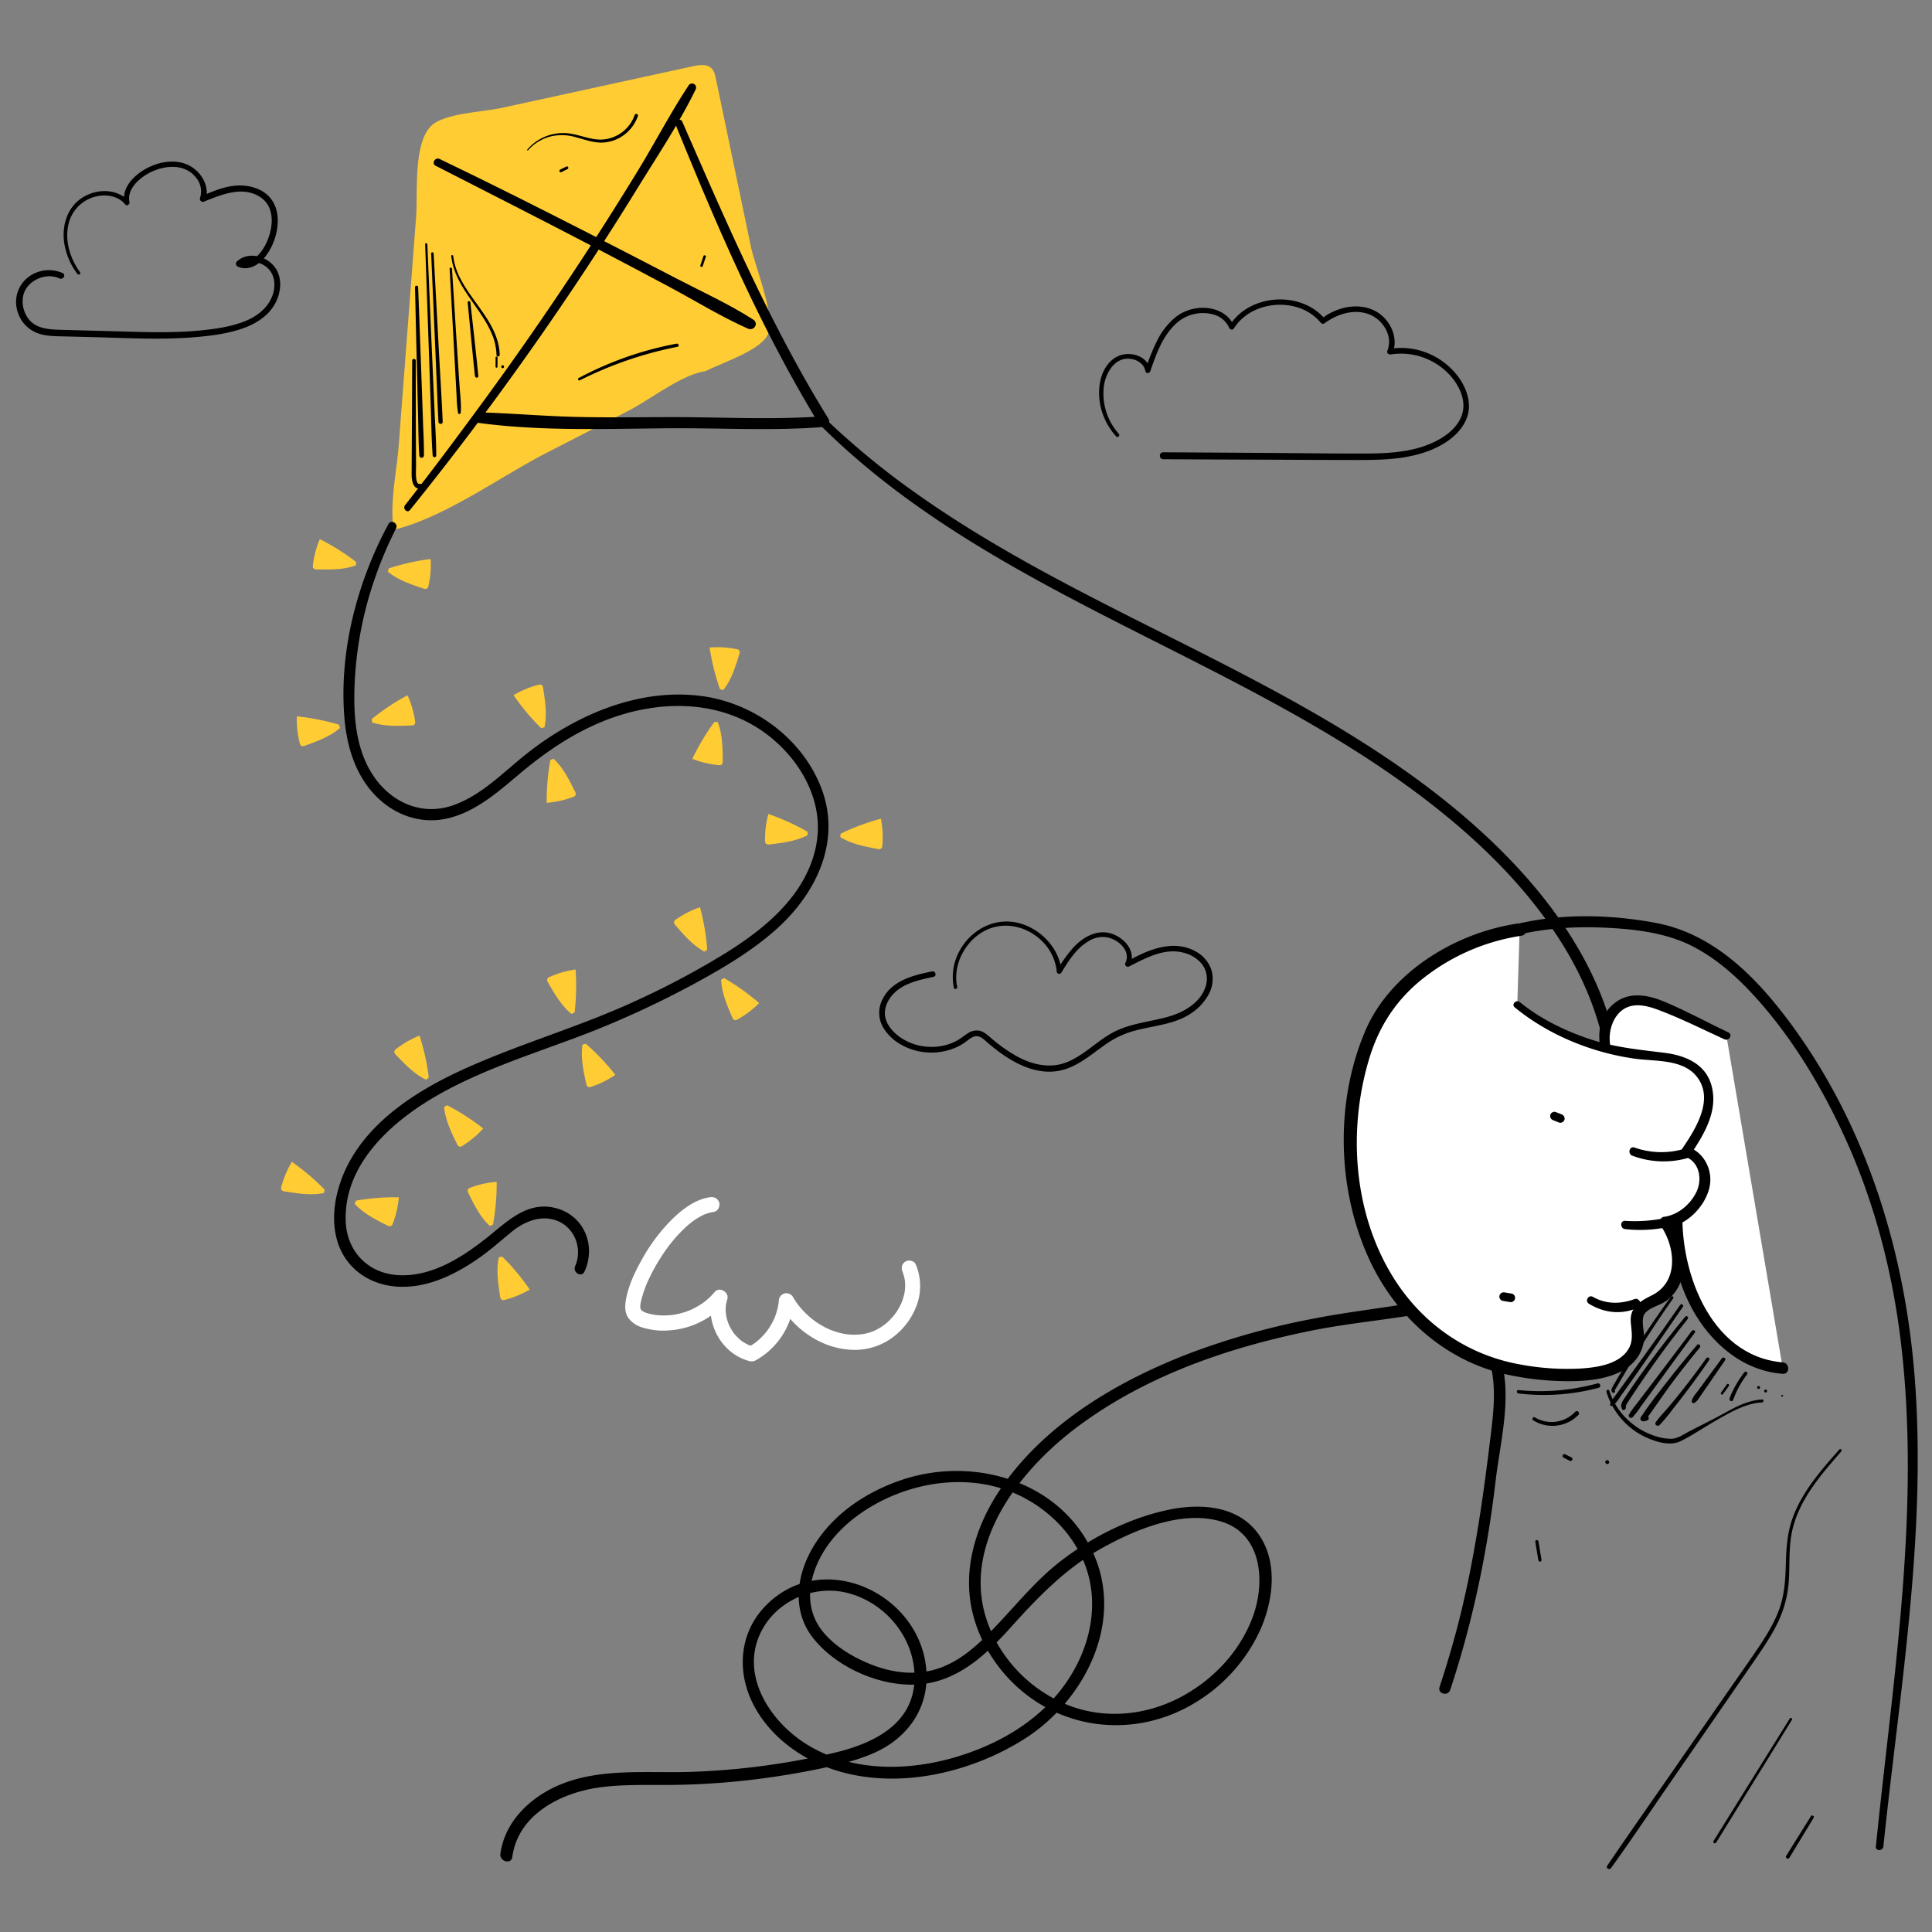 <svg id="Layer_2" data-name="Layer 2" xmlns="http://www.w3.org/2000/svg" width="1000" height="1000" viewBox="0 0 1000 1000"><rect x="0" y="0" width="1000" height="1000" fill="#808080" stroke="none"/><defs><style>.cls-1{fill:#fc3;}.cls-2{fill:#fff;}</style></defs><path class="cls-1" d="M221.84,66.722a12.641,12.641,0,0,1,3.843-3.431c8.76-4.949,24.385-5.346,34.287-7.504q49.35-10.756,98.706-21.491c3.336-.73,7.339-1.276,9.709,1.183,1.305,1.354,1.742,3.3,2.126,5.141l18.103,86.832c2.189,10.501,12.173,34.447,9.291,44.498-2.569,8.96-23.722,15.548-32.669,20.143-12.266,1.68-28.876,14.832-40.002,20.547l-42.122,21.636c-24.426,12.546-52.871,33.533-79.347,39.959-2.177-13.555,1.587-30.226,2.64-44.07l3.635-47.776,5.316-69.88C216.267,100.555,214.048,76.989,221.84,66.722Z"/><path d="M212.178,264.015A1612.733,1612.733,0,0,0,330.259,96.941c10.194-16.539,21.29-33.142,29.793-50.627a2.093,2.093,0,0,0-3.612-2.111c-9.402,14.214-17.341,29.519-26.23,44.071q-13.125,21.486-26.883,42.576-27.765,42.562-57.979,83.458c-11.708,15.871-23.519,31.666-35.696,47.182-1.397,1.78,1.073,4.324,2.525,2.525Z"/><path d="M225.502,85.816c27.052,13.829,54.154,27.557,81.086,41.622q19.983,10.436,39.867,21.06c13.45,7.184,26.756,15.446,40.7,21.61,3.127,1.383,5.721-2.743,2.729-4.669-12.533-8.068-26.54-14.4-39.753-21.288q-20.434-10.652-40.954-21.142c-27.067-13.843-54.209-27.555-81.615-40.718-2.345-1.126-4.415,2.32-2.06,3.524Z"/><path d="M349.626,64.365c21.614,53.172,44.382,106.171,74.407,155.241l2.4-4.182c-26.476,1.997-53.149.418-79.667.472-15.868.032-31.719.264-47.587-.077-17.064-.367-34.063-1.904-51.109-2.388-3.651-.104-3.395,5.056,0,5.51,32.544,4.35,65.963,2.968,98.697,2.725,26.526-.197,53.189,1.457,79.667-.683a2.811,2.811,0,0,0,2.4-4.182C398.738,168.21,375.991,115.143,353.113,62.895c-.857-1.957-4.303-.537-3.487,1.47Z"/><path d="M425.254,220.725c55.88,55.383,128.153,88.483,197.295,123.838,34.834,17.812,69.434,36.422,101.41,59.071,32.904,23.307,63.997,51.29,85.27,85.89,20.821,33.865,30.681,74.36,18.689,113.143-5.446,17.611-15.257,33.948-29.34,45.985-16.099,13.761-36.809,20.072-57.259,23.95-21.01,3.985-42.317,6.074-63.299,10.271a384.63,384.63,0,0,0-61.336,17.242c-37.202,14.146-74.766,36.032-97.944,69.279-10.701,15.349-17.924,33.772-17.115,52.718.732,17.141,8.278,33.388,19.784,45.962,24.681,26.971,63.743,32.397,95.304,14.359A85.408,85.408,0,0,0,652.27,843.723c6.698-15.015,9.309-34.742-.483-49.095-10.561-15.481-30.504-16.692-47.295-13.099-19.86,4.25-38.961,13.872-55.032,26.152-15.51,11.851-26.78,27.485-40.781,40.863-6.841,6.537-14.624,12.445-23.763,15.303-10.819,3.384-22.276,2.093-32.765-1.844-10.046-3.77-20.923-10.081-27.346-18.904-5.622-7.723-6.717-17.312-4.328-26.412,5.074-19.325,21.567-33.402,39.113-41.409,19.278-8.798,42.004-11.119,62.113-3.733,17.672,6.491,33.089,20.545,39.862,38.266,7.043,18.427,3.547,38.754-6.169,55.52-9.61,16.583-24.357,28.659-41.524,36.809-30.291,14.38-70.35,18.888-99.228-1.19-15.942-11.084-29.292-31.535-22.714-51.499,6.278-19.053,27.523-29.793,46.645-24.964,19.986,5.047,35.231,23.662,34.792,44.493-.493,23.382-21.094,33.315-41.018,38.132a377.304,377.304,0,0,1-73.61,9.96c-22.415.888-46.538-2.177-67.889,6.28-15.554,6.161-29.502,18.9-31.846,36.138-.547,4.019,5.607,5.758,6.159,1.698,3.019-22.196,25.313-33.352,45.389-36.058,12.081-1.628,24.326-1.135,36.48-1.25a388.702,388.702,0,0,0,38.95-2.317q18.375-2.028,36.517-5.713c10.149-2.076,20.38-4.331,29.894-8.536,18.254-8.068,29.32-24.61,26.881-44.868-4.658-38.699-54.231-60.759-82.926-31.367-13.796,14.131-15.202,34.369-6.228,51.518,8.264,15.793,23.591,27.24,40.234,32.974,32.452,11.181,70.742,2.668,99.242-15.09,31.439-19.591,52.523-60.461,36.339-96.416-16.973-37.707-62.237-50.672-99.498-37.96-18.191,6.206-35.086,17.43-45.222,34.065-9.005,14.778-11.628,33.555-.223,47.842,12.51,15.67,36.209,25.786,56.119,23.69,19.428-2.045,33.725-15.673,46.196-29.531,14.248-15.835,28.383-30.493,47.23-40.953,17.311-9.608,41.25-19.67,61.311-13.741,21.719,6.419,23.227,31.831,16.418,49.869-6.863,18.183-21.268,33.049-38.493,41.759-17.41,8.804-37.792,10.686-56.162,3.771a73.588,73.588,0,0,1-40.466-38.156c-18.576-41.344,12.746-82.451,44.59-106.229,35.429-26.456,78.065-41.069,121.033-49.75,40.994-8.282,89.025-6.997,122.886-35.011,28.402-23.498,40.395-62.979,36.893-98.871-4.064-41.651-27.435-78.927-55.734-108.655-27.702-29.101-60.89-52.559-95.369-72.919-70.007-41.341-146.879-70.772-213.403-118.04a404.696,404.696,0,0,1-45.785-37.519c-1.972-1.89-4.947,1.073-3.001,3.001Z"/><path d="M201.051,271.254c-16.215,30.116-25.589,65.787-22.797,100.153,1.219,15.003,5.768,30.147,16.692,40.991,9.755,9.685,23.113,14.312,36.671,11.21,14.537-3.326,26.318-13.826,37.424-23.162,13.262-11.148,27.545-20.925,43.721-27.363,29.807-11.864,64.481-11.28,89.185,11.159,10.643,9.667,18.746,22.564,20.878,36.943,2.21,14.905-2.891,29.544-11.694,41.479-9.313,12.627-22.255,22.339-35.448,30.579a424.371,424.371,0,0,1-46.751,24.861c-29.289,13.544-60.472,22.262-89.778,35.701-24.941,11.437-51.311,28.531-61.847,55.101-4.47,11.273-6.264,24.601-1.783,36.158,4.643,11.973,15.666,19.381,28.259,20.73,15.605,1.672,30.429-5.28,43.009-13.86,6.402-4.366,12.069-9.44,18.034-14.343,6.219-5.112,14.607-8.732,22.68-6.036,9.818,3.28,14.218,14.503,10.185,23.801-1.406,3.242,3.302,6.116,4.828,2.822,6.045-13.049.117-28.54-14.126-32.666-15.342-4.445-25.968,6.934-36.801,15.469-13.002,10.245-29.057,20.379-46.324,18.965-15.247-1.248-25.727-12.591-26.321-27.709-1.19-30.274,24.865-52.706,48.956-66.165,27.431-15.325,58.12-23.532,86.975-35.628A494.519,494.519,0,0,0,363.435,506.94c13.34-7.393,26.441-15.409,37.905-25.541,21.136-18.68,34.539-46.169,23.565-74.039-10.05-25.523-35.077-43.675-62.021-47.123-32.192-4.121-64.141,9.588-89.156,29-12.484,9.688-24.074,22.335-39.341,27.628-15.755,5.461-31.312-1.241-40.626-14.587-10.102-14.473-11.008-33.215-10.102-50.25a191.38,191.38,0,0,1,10.38-52.706A204.295,204.295,0,0,1,204.98,273.551c1.326-2.596-2.534-4.888-3.929-2.297Z"/><path class="cls-1" d="M201.227,294.193a118.169,118.169,0,0,1,21.69-4.863,50.178,50.178,0,0,1-1.131,13.852,2.25,2.25,0,0,1-.74,1.44,2.317,2.317,0,0,1-2.016-.033c-6.431-2.146-13.02-4.377-18.262-8.676"/><path class="cls-1" d="M184.346,290.877a118.176,118.176,0,0,0-18.822-11.826,50.174,50.174,0,0,0-3.559,13.434,2.25,2.25,0,0,0,.216,1.604,2.317,2.317,0,0,0,1.911.642c6.778.125,13.734.221,20.111-2.081"/><path class="cls-1" d="M192.423,372.158A118.174,118.174,0,0,1,210.94,359.862a50.177,50.177,0,0,1,3.896,13.34,2.249,2.249,0,0,1-.176,1.609,2.317,2.317,0,0,1-1.895.69c-6.773.295-13.724.567-20.157-1.574"/><path class="cls-1" d="M175.472,375.098a118.17,118.17,0,0,0-21.806-4.315,50.177,50.177,0,0,0,1.48,13.819,2.25,2.25,0,0,0,.775,1.421,2.317,2.317,0,0,0,2.015-.084c6.375-2.307,12.906-4.704,18.037-9.134"/><path class="cls-1" d="M280.069,376.858a118.173,118.173,0,0,1-14.261-17.05,50.175,50.175,0,0,1,12.83-5.342,2.25,2.25,0,0,1,1.619-.003,2.317,2.317,0,0,1,.894,1.807c1.04,6.699,2.076,13.578.656,20.207"/><path class="cls-1" d="M284.857,393.381A118.171,118.171,0,0,0,282.97,415.53a50.175,50.175,0,0,0,13.572-2.993,2.25,2.25,0,0,0,1.327-.927,2.317,2.317,0,0,0-.305-1.993c-2.995-6.082-6.097-12.309-11.065-16.921"/><path class="cls-1" d="M372.666,356.729a118.168,118.168,0,0,1-5.369-21.57,50.178,50.178,0,0,1,13.874.806,2.25,2.25,0,0,1,1.457.706,2.317,2.317,0,0,1,.014,2.016c-1.995,6.479-4.071,13.119-8.247,18.46"/><path class="cls-1" d="M369.747,373.683a118.163,118.163,0,0,0-11.382,19.093,50.177,50.177,0,0,0,13.514,3.243,2.25,2.25,0,0,0,1.599-.254,2.317,2.317,0,0,0,.597-1.926c-.034-6.779-.1-13.736-2.551-20.056"/><path class="cls-1" d="M435.121,431.511a118.169,118.169,0,0,1,20.835-7.747,50.174,50.174,0,0,1,.749,13.877,2.249,2.249,0,0,1-.538,1.526,2.317,2.317,0,0,1-2.002.24c-6.662-1.258-13.492-2.579-19.266-6.132"/><path class="cls-1" d="M417.947,430.505a118.162,118.162,0,0,0-20.246-9.177,50.176,50.176,0,0,0-1.712,13.792,2.249,2.249,0,0,0,.431,1.56,2.317,2.317,0,0,0,1.981.378c6.733-.791,13.638-1.635,19.645-4.777"/><path class="cls-1" d="M374.844,506.282a118.172,118.172,0,0,1,18.088,12.919,50.178,50.178,0,0,1-11.076,8.395,2.249,2.249,0,0,1-1.566.409c-.678-.165-1.043-.883-1.32-1.524-2.69-6.223-5.422-12.621-5.713-19.394"/><path class="cls-1" d="M366.057,491.492a118.182,118.182,0,0,0-3.74-21.912,50.178,50.178,0,0,0-12.384,6.308,2.25,2.25,0,0,0-1.051,1.231,2.317,2.317,0,0,0,.796,1.852c4.428,5.134,8.994,10.382,14.963,13.598"/><path class="cls-1" d="M303.208,540.231A118.172,118.172,0,0,1,318.5,556.364a50.179,50.179,0,0,1-12.474,6.128,2.25,2.25,0,0,1-1.615.103,2.317,2.317,0,0,1-1.005-1.748c-1.453-6.622-2.914-13.423-1.909-20.128"/><path class="cls-1" d="M297.404,524.036a118.169,118.169,0,0,0,.509-22.223,50.174,50.174,0,0,0-13.36,3.829,2.249,2.249,0,0,0-1.267,1.008,2.317,2.317,0,0,0,.428,1.97c3.367,5.884,6.848,11.907,12.094,16.202"/><path class="cls-1" d="M231.426,572.078a118.167,118.167,0,0,1,18.689,12.034,50.174,50.174,0,0,1-10.659,8.918,2.25,2.25,0,0,1-1.545.484c-.685-.133-1.084-.832-1.392-1.459-2.986-6.086-6.022-12.345-6.64-19.097"/><path class="cls-1" d="M221.937,557.729a118.175,118.175,0,0,0-4.79-21.706,50.178,50.178,0,0,0-12.066,6.896,2.25,2.25,0,0,0-.991,1.28,2.317,2.317,0,0,0,.884,1.812c4.669,4.915,9.483,9.937,15.599,12.862"/><path class="cls-1" d="M184.266,621.442a118.183,118.183,0,0,1,22.162-1.723,50.181,50.181,0,0,1-3.093,13.549,2.25,2.25,0,0,1-.937,1.32,2.317,2.317,0,0,1-1.991-.32c-6.06-3.04-12.264-6.187-16.839-11.189"/><path class="cls-1" d="M168.029,615.756a118.182,118.182,0,0,0-16.945-14.386,50.176,50.176,0,0,0-5.436,12.79,2.25,2.25,0,0,0-.014,1.619,2.317,2.317,0,0,0,1.8.908c6.691,1.089,13.563,2.176,20.202.805"/><path class="cls-1" d="M259.943,650.395A118.164,118.164,0,0,1,274.19,667.457a50.176,50.176,0,0,1-12.834,5.331,2.25,2.25,0,0,1-1.619.001,2.317,2.317,0,0,1-.893-1.808c-1.034-6.7-2.065-13.58-.639-20.208"/><path class="cls-1" d="M255.169,633.868a118.181,118.181,0,0,0,1.905-22.147,50.178,50.178,0,0,0-13.574,2.982,2.249,2.249,0,0,0-1.327.926,2.317,2.317,0,0,0,.303,1.993c2.99,6.084,6.087,12.314,11.051,16.93"/><path class="cls-2" d="M367.442,619.685c-7.432,1.065-14.043,6.056-19.289,11.135a91.941,91.941,0,0,0-15.764,20.852c-3.752,6.64-7.306,14.055-8.504,21.657-.491,3.114-.436,6.37,1.5,9.024a13.596,13.596,0,0,0,6.943,4.696,36.534,36.534,0,0,0,14.245,1.537,42.33,42.33,0,0,0,28.875-14.312L368.9,670.463c-3.112,9.868.575,21.237,8.162,28.088A25.467,25.467,0,0,0,383.4,702.845a27.127,27.127,0,0,0,3.69,1.426,5.53,5.53,0,0,0,3.038.254,10.698,10.698,0,0,0,2.55-1.318,38.716,38.716,0,0,0,18.27-29.942l-7.301,1.978c7.698,13.029,21.761,22.727,37.101,23.4a33.023,33.023,0,0,0,20.202-5.632,36.422,36.422,0,0,0,12.878-15.76,28.915,28.915,0,0,0,.143-22.846c-.803-1.895-3.739-2.451-5.36-1.405-1.97,1.27-2.265,3.333-1.406,5.36-.267-.631-.008.014.09.283q.194.534.36,1.078a22.106,22.106,0,0,1,.549,2.183c.062.313.101.632.166.944.094.449-.028-.211-.032-.252.014.159.037.316.051.475.062.74.108,1.478.111,2.221q.003,1.033-.082,2.064c-.026.318-.067.633-.096.951.086-.957-.053.287-.099.537a27.786,27.786,0,0,1-1.061,4.039c-.123.358-.257.711-.39,1.065-.057.152-.121.301-.179.453.018-.048.275-.589.078-.187-.336.684-.637,1.382-.995,2.057a32.036,32.036,0,0,1-2.344,3.765c-.157.217-.601.789-.182.262-.206.259-.412.517-.625.77q-.743.888-1.548,1.723-.747.774-1.544,1.498-.429.389-.871.763c-.149.126-.917.746-.633.524.316-.246-.408.298-.53.386q-.47.337-.952.656-.963.636-1.972,1.198-.863.479-1.758.9c-.199.093-.401.179-.599.273.047-.022.599-.231.179-.075-.359.134-.713.282-1.075.411a27.226,27.226,0,0,1-4.393,1.161c-.168.03-1.098.178-.757.13.435-.062-.167.019-.21.024-.244.025-.487.052-.731.074q-1.185.107-2.377.125-1.186.019-2.372-.046-.546-.03-1.091-.078c-.189-.017-1.544-.172-.77-.067a35.275,35.275,0,0,1-4.827-1.02q-1.061-.299-2.103-.659-.609-.21-1.212-.44-.259-.099-.515-.201c-.063-.025-.738-.305-.386-.154.374.16-.185-.084-.211-.096-.225-.102-.45-.203-.674-.307q-.504-.235-1.002-.484-1.164-.582-2.292-1.234a43.675,43.675,0,0,1-4.664-3.104c.48.366-.387-.315-.531-.433q-.508-.416-1.004-.847-1.062-.923-2.067-1.911a46.646,46.646,0,0,1-3.759-4.181c-.279-.349-.009-.009.039.054-.189-.248-.374-.499-.557-.751q-.384-.529-.753-1.069c-.56-.821-1.088-1.663-1.593-2.519a3.98,3.98,0,0,0-4.425-1.8,4.108,4.108,0,0,0-2.876,3.778c-.031.371-.068.741-.105,1.111-.075.746.041-.202-.031.248-.108.673-.226,1.343-.371,2.009a33.901,33.901,0,0,1-1.109,3.93q-.183.526-.383,1.047c-.031.08-.395.975-.222.565s-.215.475-.251.553q-.233.506-.482,1.006a35.44,35.44,0,0,1-2.035,3.547,22.869,22.869,0,0,1-2.056,2.781,34.709,34.709,0,0,1-2.823,2.954q-.68.632-1.394,1.227c-.022.019-.948.76-.369.313-.245.189-.496.371-.747.551a33.88,33.88,0,0,1-3.625,2.258l3.019-.395a21.275,21.275,0,0,1-2.201-.663c-.291-.106-.903-.374-.276-.093-.397-.178-.789-.363-1.175-.563q-.94-.487-1.827-1.065c-.319-.207-.628-.427-.94-.645-.876-.613.578.506-.24-.184a25.936,25.936,0,0,1-3.14-3.1c-.115-.137-.828-1.077-.307-.364-.194-.266-.388-.531-.575-.802q-.652-.949-1.217-1.955c-.377-.671-.709-1.36-1.035-2.057-.355-.759.193.585-.11-.278-.109-.31-.23-.615-.337-.926q-.37-1.086-.638-2.204-.114-.477-.208-.959c-.036-.184-.241-1.589-.118-.571a22.218,22.218,0,0,1-.118-4.226c.008-.112.137-1.324.065-.775s.12-.657.142-.768a21.251,21.251,0,0,1,.581-2.224c1.138-3.61-3.991-6.823-6.548-3.812a36.379,36.379,0,0,1-4.49,4.455c.06-.049-.887.72-.475.392.339-.269-.27.203-.344.258q-.599.443-1.214.862-1.386.943-2.852,1.76-1.384.772-2.827,1.429-.339.155-.682.303c.154-.067.625-.247-.097.034-.522.203-1.044.403-1.572.588a39.343,39.343,0,0,1-6.311,1.637c-.247.043-1.517.218-.802.132-.493.06-.987.112-1.482.153q-1.67.139-3.348.131-1.488-.008-2.974-.138c-.161-.014-1.597-.174-.808-.07-.615-.081-1.228-.188-1.837-.307a27.789,27.789,0,0,1-3.035-.747q-.348-.11-.691-.233c-.096-.035-.792-.33-.378-.14s-.262-.141-.351-.187c-.265-.138-.517-.294-.774-.445-.618-.362-.203-.128-.058-.008-.224-.186-.421-.393-.628-.596-.416-.409.278.478-.028-.021-.045-.073-.4-.698-.228-.337.185.388-.114-.402-.14-.493-.182-.645.007.464-.049-.207a8.429,8.429,0,0,1-.01-1.066c.004-.105.103-1.064.06-.766a37.825,37.825,0,0,1,1.055-4.408c.473-1.612,1.026-3.2,1.633-4.766q.22-.568.45-1.131c.078-.19.157-.38.235-.57-.051.124-.323.747-.03.075.383-.877.774-1.75,1.183-2.616q1.205-2.55,2.567-5.023a99.772,99.772,0,0,1,6.252-9.949q.86-1.204,1.757-2.381c.367-.484-.351.446.023-.031q.267-.34.536-.679.483-.606.977-1.204,1.835-2.22,3.826-4.305a61.595,61.595,0,0,1,4.598-4.345c.397-.337.803-.661,1.206-.991.135-.111.589-.453-.066.044.202-.153.404-.306.608-.457.757-.559,1.531-1.095,2.325-1.601.801-.51,1.622-.99,2.463-1.431q.55-.288,1.111-.552c.328-.154,1.316-.531.422-.199a23.757,23.757,0,0,1,4.911-1.344c2.036-.292,3.331-2.983,2.736-4.82-.722-2.229-2.638-3.049-4.82-2.736Z"/><path d="M974.832,955.744c8.313-79.854,22.211-159.782,16.399-240.34-4.901-67.935-25.743-135.228-67.514-189.751-17.056-22.263-38.362-42.7-66.82-47.985-33.835-6.283-72.683-4.963-103.012,13.05-14.491,8.607-22.6,21.498-28.78,36.819a175.876,175.876,0,0,0-12.604,52.858c-2.328,32.008,6.336,64.854,27.401,89.51a98.536,98.536,0,0,0,16.739,15.495c5.805,4.249,10.396,8.925,13.1,15.717,4.941,12.412,3.668,26.72,2.11,39.672-4.245,35.292-9.171,70.503-18.465,104.873q-3.752,13.877-8.274,27.526c-1.153,3.502,4.356,4.997,5.51,1.519,11.712-35.328,19.222-71.555,23.541-108.492,2.727-23.322,11.355-52.839-2.695-74.187-3.337-5.07-7.753-8.458-12.548-12.036a93.816,93.816,0,0,1-16.914-16.489,110.335,110.335,0,0,1-20.459-41.797c-8.679-34.09-2.104-73.461,14.367-104.325,16.93-31.724,60.769-38.657,93.383-37.276,15.718.666,32.645,2.417,46.829,9.718,12.674,6.524,23.444,16.259,32.917,26.795,19.442,21.623,34.833,47.63,46.737,74.075,14.874,33.043,23.931,68.712,28.184,104.646,9.135,77.184-1.446,155.248-9.982,231.988q-1.58,14.202-3.028,28.417c-.25,2.483,3.621,2.459,3.877,0Z"/><path class="cls-2" d="M893.599,536.175,865.177,522.9c-7.547-3.525-16.198-7.101-23.919-3.976-8.392,3.396-12.1,13.887-10.465,22.792,3.845,20.942,24.385,41.373,37.669,56.766a10.714,10.714,0,0,1,2.275,3.457c.655,1.966.122,4.105-.352,6.123a101.91,101.91,0,0,0,1.802,53.003c7.211,23.415,26.086,45.547,50.54,47.051"/><path d="M894.634,534.404c-11.05-5.256-21.817-11.183-33.111-15.921-8.172-3.428-17.856-5.39-25.455.423-14.704,11.248-6.895,32.022.847,44.816,5.225,8.635,11.688,16.491,18.273,24.112,3.093,3.579,6.246,7.106,9.358,10.669,2.305,2.638,3.656,4.08,3.128,7.997-.444,3.293-1.407,6.548-1.881,9.853-2.955,20.58-.011,42.639,10.004,61.021,9.668,17.744,26.159,32.176,46.929,33.699,3.809.279,3.766-5.604,0-5.918-38.529-3.206-54.376-49.695-51.643-82.49.435-5.224,1.585-10.211,2.53-15.342.698-3.787.259-6.796-2.149-9.879-5.046-6.46-10.976-12.28-16.287-18.525-5.859-6.889-11.456-14.09-15.82-22.038-3.915-7.13-7.612-15.933-5.672-24.194,1.052-4.479,3.525-8.788,7.742-10.947,5.299-2.713,11.586-1.02,16.83.943,11.609,4.346,23.034,10.092,34.307,15.261,2.374,1.088,4.465-2.402,2.07-3.542Z"/><path class="cls-2" d="M785.337,520.048c16.891,14.062,43.481,24.118,65.304,26.179,10.384.981,22.282,1.087,29.072,9.004,4.85,5.656,5.506,13.99,3.533,21.176s-6.206,13.504-10.373,19.681c6.581,1.974,10.457,9.555,9.521,16.362-1.27,9.236-11.087,19.343-20.393,20.246,8.791,11.904,9.774,31.731-3.001,39.199-4.343,2.539-10.328,3.984-11.63,8.843-.634,2.368.136,4.852.409,7.288,3.648,32.545-55.951,23.723-73.478,18.734-25.747-7.329-47.143-26.791-59.714-50.426s-16.822-51.104-15.244-77.827c.785-13.295,4.359-26.151,8.514-38.804,10.188-31.022,46.81-54.163,78.7-58.52"/><path d="M784.002,521.382c17.494,14.387,40.061,23.548,62.437,26.622,10.201,1.401,24.279.15,31.553,8.948,9.752,11.796-.471,27.629-7.408,37.798-1.04,1.525.096,3.346,1.584,3.894,7.692,2.832,9.106,12.092,5.71,18.698-3.285,6.388-9.46,11.526-16.665,12.497-1.833.247-2.767,2.925-1.77,4.352,7.79,11.156,9.649,29.193-4.303,36.2-6.157,3.092-11.663,6.153-11.052,13.966.403,5.156,1.537,9.922-1.584,14.511-5.078,7.468-16.252,8.962-24.506,9.482a131.808,131.808,0,0,1-30.637-2.011c-28.611-4.958-52.496-22.056-67.349-47.028-19.665-33.06-22.27-75.16-11.274-111.478,5.491-18.135,15.435-32.429,30.808-43.67a107.954,107.954,0,0,1,47.884-19.812c4.171-.606,2.394-6.932-1.747-6.336-31.82,4.577-65.838,24.939-78.904,55.322-15.92,37.02-14.784,82.78,2.263,119.185,13.769,29.405,39.977,52.687,72.164,59.187a149.144,149.144,0,0,0,32.817,3.183c10.163-.237,21.966-1.548,30.02-8.405a19.876,19.876,0,0,0,6.896-13.138c.422-3.901-1.921-10.425.405-13.467,2.483-3.247,7.995-4.2,11.236-6.644,13.117-9.887,10.538-30.092,1.978-42.038l-1.77,4.352c10.003-1.472,18.985-10.234,21.747-19.828,2.62-9.1-1.972-19.008-10.957-22.193l1.584,3.894c6.844-10.299,14.079-22.122,10.845-35.025-2.921-11.658-13.575-16.099-24.482-17.465-13.022-1.631-25.437-2.754-38.016-6.885-13.179-4.328-26.029-10.561-36.837-19.338-1.867-1.516-4.552,1.121-2.669,2.669Z"/><path d="M844.887,598.184a45.87,45.87,0,0,0,29.961.831c3.136-.992,1.776-5.972-1.362-4.939a41.648,41.648,0,0,1-27.439-.103c-2.661-.941-3.779,3.256-1.161,4.211Z"/><path d="M841.199,636.191a70.974,70.974,0,0,0,23.233-1.304c3.077-.726,1.769-5.379-1.302-4.722a75.802,75.802,0,0,1-21.931,1.741c-2.761-.218-2.716,4.029,0,4.285Z"/><path d="M822.419,674.821c7.923,4.84,16.942,5.831,25.483,2,2.475-1.11.706-5.383-1.863-4.42-7.121,2.67-14.827,2.73-21.539-1.14-2.305-1.329-4.343,2.177-2.08,3.559Z"/><path d="M803.979,579.839l3.054,1.222a2.232,2.232,0,0,0,2.736-1.553,2.29,2.29,0,0,0-1.554-2.736l-3.054-1.222a2.232,2.232,0,0,0-2.736,1.554,2.29,2.29,0,0,0,1.554,2.736Z"/><path d="M777.712,673.303l3.664.611a2.3,2.3,0,0,0,2.761-1.568,2.272,2.272,0,0,0-1.568-2.761l-3.664-.611a2.3,2.3,0,0,0-2.761,1.568,2.272,2.272,0,0,0,1.568,2.761Z"/><path d="M831.468,720.324a38.076,38.076,0,0,0,21.309,23.994c5.128,2.215,11.727,4.128,17.057,1.659a108.299,108.299,0,0,0,9.834-5.622c3.355-2.008,6.673-4.077,10.075-6.003,6.861-3.883,14.27-8.035,22.312-8.478.967-.053.971-1.57,0-1.51-6.638.406-12.633,3.279-18.362,6.452-6.332,3.508-12.809,6.691-19.241,10.011-2.954,1.524-5.99,3.819-9.431,3.899a26.805,26.805,0,0,1-8.477-1.497,36.649,36.649,0,0,1-13.795-8.149,34.972,34.972,0,0,1-9.727-15.184.807.807,0,0,0-1.554.428Z"/><path d="M864.83,671.251c-9.768,13.456-18.971,27.339-27.355,41.701-.599,1.026-1.2,2.05-1.774,3.09a17.063,17.063,0,0,0-1.543,2.93c-.273.88.335,2.592,1.479,1.754a.649.649,0,0,0-.324-1.198q.534.474.666-.296.263-.396.501-.808c.329-.541.651-1.087.975-1.631.567-.952,1.12-1.913,1.68-2.869q1.802-3.074,3.644-6.123c2.456-4.066,4.92-8.126,7.456-12.142q7.606-12.046,15.845-23.675c.542-.765-.71-1.477-1.251-.731Z"/><path d="M869.621,675.475q-8.978,12.965-18.225,25.738c-3.072,4.266-6.17,8.514-9.241,12.781q-2.302,3.199-4.614,6.391c-1.433,1.979-3.248,4.066-4.122,6.363-.338.888.847,1.309,1.432.834,1.9-1.542,3.331-4.019,4.746-5.995q2.293-3.203,4.577-6.413c3.044-4.277,6.038-8.591,9.033-12.903q8.988-12.937,17.894-25.932c.628-.911-.856-1.766-1.48-.865Z"/><path d="M872.315,681.484q-9.53,11.491-18.391,23.514-4.426,6.01-8.665,12.155-2.147,3.123-4.248,6.277c-1.215,1.824-2.578,3.642-1.495,5.853.587,1.199,2.211.297,2.014-.849s.88-2.411,1.458-3.3q.903-1.389,1.815-2.773,1.954-2.965,3.949-5.902,3.855-5.677,7.825-11.274,8.178-11.463,16.965-22.473c.685-.859-.508-2.092-1.226-1.226Z"/><path d="M875.684,688.875q-8.125,10.83-16.304,21.618-4.06,5.342-8.115,10.688l-4.051,5.348a43.85,43.85,0,0,0-4.052,5.633,1.179,1.179,0,0,0,1.843,1.422,42.625,42.625,0,0,0,4.133-5.359l4.092-5.61q3.946-5.409,7.88-10.826,8.023-11.034,16.127-22.008c.688-.934-.867-1.818-1.551-.906Z"/><path d="M878.425,696.128q-7.718,9.059-15.05,18.44c-4.833,6.195-9.822,12.427-14.096,19.026-.725,1.119.468,2.28,1.593,2.073a12.36,12.36,0,0,0,1.656-.439,1.23,1.23,0,0,0-.326-2.405,12.279,12.279,0,0,0-1.705.073l1.218,2.123c4.625-6.248,8.902-12.753,13.552-18.99q7.039-9.44,14.542-18.515c.794-.961-.562-2.351-1.385-1.385Z"/><path d="M883.177,703.043q-6.189,8.679-12.812,17.036-3.239,4.08-6.597,8.063c-2.236,2.659-4.773,5.188-6.776,8.026-.824,1.167.949,2.414,1.923,1.484a80.972,80.972,0,0,0,6.836-8.193q3.27-4.095,6.446-8.264,6.47-8.47,12.495-17.266c.644-.938-.867-1.794-1.515-.886Z"/><path d="M891.202,703.113l-8.196,11.148q-2.049,2.787-4.098,5.574c-1.196,1.632-3.06,3.494-3.242,5.579-.062.714.758.979,1.29.74a5.662,5.662,0,0,0,2.197-2.192c.667-.938,1.339-1.873,1.993-2.82q1.96-2.839,3.91-5.684l7.821-11.367c.716-1.04-.948-1.966-1.674-.978Z"/><path d="M893.787,716.615c-1.014,1.427-2.041,2.845-3.027,4.291a.628.628,0,0,0,.223.852.637.637,0,0,0,.852-.223c1.049-1.404,2.058-2.836,3.08-4.26a.658.658,0,0,0-.234-.893.667.667,0,0,0-.893.234Z"/><path d="M902.927,710.243a53.012,53.012,0,0,0-4.394,6.569c-.636,1.132-1.24,2.284-1.797,3.458a21.908,21.908,0,0,0-1.527,3.732c-.268,1.018,1.26,1.743,1.753.739.555-1.13.951-2.333,1.46-3.485.525-1.191,1.096-2.36,1.72-3.502a51.464,51.464,0,0,1,4.179-6.434c.604-.795-.775-1.871-1.394-1.076Z"/><path d="M910.23,718.922a.755.755,0,0,0,0-1.51.755.755,0,0,0,0,1.51Z"/><path d="M913.894,720.754a.755.755,0,0,0,0-1.51.755.755,0,0,0,0,1.51Z"/><path d="M922.445,722.901a.459.459,0,0,0,0-.918.459.459,0,0,0,0,.918Z"/><path d="M233.568,132.516c1.64,15.235,14.416,25.783,20.504,39.143a30.454,30.454,0,0,1,2.911,12.055.837.837,0,0,0,1.673,0c-.439-15.42-13.426-26.244-20.137-39.09a34.457,34.457,0,0,1-3.93-12.108c-.071-.645-1.091-.654-1.02,0Z"/><path d="M213.351,186.642q-.1,29.472-.3,58.942c-.02,2.708.712,8.261,4.776,7.068a1.144,1.144,0,0,0-.608-2.204c-2.489.629-1.863-7.595-1.868-8.595l-.073-13.43c-.048-8.87-.056-17.74-.069-26.611l-.021-15.171a.919.919,0,0,0-1.837,0Z"/><path d="M214.804,148.635q.788,33.978,1.619,67.956c.158,6.384.161,12.796.613,19.167a1.194,1.194,0,0,0,2.388,0c.062-5.641-.258-11.29-.456-16.927l-.596-16.927q-.6-17.052-1.231-34.102l-.704-19.167a.817.817,0,0,0-1.632,0Z"/><path d="M220.055,126.454q1.518,42.67,2.957,85.342c.266,7.978.331,15.995.938,23.956a.929.929,0,0,0,1.857,0c-.011-7.153-.498-14.315-.815-21.46l-.942-21.211q-.948-21.334-1.84-42.671l-1.011-23.956c-.031-.732-1.169-.737-1.143,0Z"/><path d="M223.17,131.204q1.472,33.981,2.934,67.962c.265,6.389.475,12.784.834,19.169.079,1.407,2.262,1.424,2.204,0-.46-11.29-1.218-22.573-1.825-33.857l-1.832-34.106-1.03-19.169c-.044-.822-1.321-.83-1.286,0Z"/><path d="M232.727,139.121q1.619,29.16,3.201,58.323l.435,8.19a59.802,59.802,0,0,0,.736,8.129c.158.821,1.33.561,1.383-.187.335-4.752-.349-9.647-.662-14.395l-.968-14.643c-.64-9.678-1.24-19.358-1.857-29.037l-1.044-16.38c-.05-.781-1.268-.79-1.224,0Z"/><path d="M242.069,156.545c1.24,12.698,2.391,25.409,3.764,38.094.12,1.108,1.866,1.129,1.755,0-1.252-12.709-2.726-25.399-4.111-38.094-.097-.888-1.496-.906-1.408,0Z"/><path d="M256.511,185.054l-.01,4.751a.51.51,0,0,0,1.02,0l-.01-4.751a.5.5,0,0,0-1,0Z"/><path d="M260.179,190.55a.745.745,0,0,0,0-1.49.745.745,0,0,0,0,1.49Z"/><path d="M273.314,77.801a23.347,23.347,0,0,1,11.172-7.038,25.18,25.18,0,0,1,13.556.26c4.485,1.2,8.972,2.902,13.686,2.776a19.88,19.88,0,0,0,10.819-3.642,20.334,20.334,0,0,0,7.626-10.126c.36-1.072-1.338-1.536-1.692-.467A18.896,18.896,0,0,1,310.12,72.239c-4.834-.211-9.406-2.107-14.136-2.947a24.411,24.411,0,0,0-23.06,8.12c-.228.268.153.657.39.39Z"/><path d="M290.635,89.071l3.167-1.584a.729.729,0,0,0,.26-.991.742.742,0,0,0-.991-.26L289.904,87.82a.729.729,0,0,0-.26.991.742.742,0,0,0,.991.26Z"/><path d="M300.169,196.832a196.1,196.1,0,0,1,50.503-17.324c1.074-.217.612-1.825-.45-1.633a175.964,175.964,0,0,0-50.722,17.812c-.757.4-.088,1.533.67,1.145Z"/><path d="M363.742,137.713l1.593-4.748a.653.653,0,1,0-1.259-.347l-1.574,4.754a.643.643,0,0,0,1.24.342Z"/><path d="M952.056,750.259c-9.49,10.698-19.29,21.864-24.221,35.518-2.708,7.497-3.252,15.282-3.471,23.186-.229,8.251-.639,16.351-3.515,24.176-2.673,7.272-6.828,13.906-11.155,20.293-4.748,7.008-9.64,13.921-14.47,20.873q-14.942,21.508-29.866,43.027c-9.953,14.342-19.983,28.634-29.84,43.043-1.22,1.783-2.434,3.568-3.627,5.368-.823,1.243,1.127,2.326,1.973,1.153,10.17-14.079,19.828-28.547,29.694-42.84q14.801-21.447,29.6-42.895,7.43-10.778,14.861-21.556c4.371-6.341,8.764-12.723,12.123-19.675a58.401,58.401,0,0,0,5.769-22.133c.514-8.351-.103-16.825,1.64-25.064,3.058-14.451,12.494-26.461,21.933-37.389q1.774-2.055,3.57-4.091c.595-.678-.392-1.676-.996-.996Z"/><path d="M926.387,889.5,895.592,938.971l-8.686,13.953c-.543.872.837,1.675,1.374.803l30.602-49.583,8.632-13.985c.443-.718-.684-1.372-1.128-.659Z"/><path d="M937.315,940.087l-12.802,20.511c-.662,1.06,1.026,2.046,1.674.978l12.538-20.666c.547-.902-.854-1.714-1.41-.824Z"/><path d="M794.686,798.182l1.584,9.502a.833.833,0,0,0,1.017.577.846.846,0,0,0,.577-1.017l-1.584-9.502a.833.833,0,0,0-1.017-.577.846.846,0,0,0-.577,1.017Z"/><path d="M785.978,721.258a110.691,110.691,0,0,0,41.49-2.94,1.185,1.185,0,0,0-.629-2.283,111.722,111.722,0,0,1-40.861,3.468c-1.13-.114-1.103,1.624,0,1.755Z"/><path d="M793.592,735.162a18.801,18.801,0,0,0,23.397-2.81c1.019-1.083-.636-2.731-1.63-1.63a16.79,16.79,0,0,1-20.881,2.925c-.959-.605-1.831.905-.886,1.515Z"/><path d="M809.258,754.437l3.152,1.61a.98.98,0,1,0,.989-1.692l-3.183-1.557a1.014,1.014,0,0,0-.731-.096.949.949,0,0,0-.227,1.734Z"/><path d="M831.909,757.785a1,1,0,0,0,0-2,1,1,0,0,0,0,2Z"/><path d="M579.073,224.523a31.389,31.389,0,0,1-7.699-24.766c1.023-7.006,5.849-15.196,14.019-13.994,3.519.517,6.828,2.734,7.468,6.404.239,1.372,2.137,1.103,2.519,0,2.916-8.425,6.034-17.431,12.499-23.858a20.501,20.501,0,0,1,20.044-5.574,12.501,12.501,0,0,1,8.294,6.909,1.368,1.368,0,0,0,2.462.322c7.27-11.659,23.929-15.2,36.086-9.659a24.934,24.934,0,0,1,8.994,6.869,1.425,1.425,0,0,0,1.73.223c5.463-4.063,12.544-6.754,19.428-5.699A16.694,16.694,0,0,1,718.136,172.33a12.841,12.841,0,0,1-.07,9.336c-.46,1.137.834,1.957,1.791,1.791a34.325,34.325,0,0,1,31.551,11.815c4.206,5.041,7.346,12.054,5.519,18.674-1.671,6.056-6.782,10.551-12.077,13.526-12.053,6.77-26.411,7.289-39.9,7.287-16.027-.003-32.056-.207-48.082-.316q-27.395-.186-54.791-.341c-2.311-.01-2.314,3.578,0,3.591q25.652.154,51.304.221c16.834.062,33.669.19,50.504.181,14.354-.007,29.528-.618,42.33-7.871,5.633-3.191,10.81-7.88,13.074-14.088,2.501-6.858.143-14.334-3.805-20.144a37.038,37.038,0,0,0-31.715-15.89,36.379,36.379,0,0,0-4.683.547l1.791,1.791c2.504-6.292.04-13.478-4.567-18.125-5.292-5.339-13.052-6.67-20.209-5.08a31.679,31.679,0,0,0-12.051,5.699l1.73.223c-9.619-11.634-28.077-13.083-40.543-5.364a27.471,27.471,0,0,0-8.882,8.813l2.462.322c-3.145-7.543-11.493-10.41-19.169-9.415a22.528,22.528,0,0,0-11.111,4.605,36.148,36.148,0,0,0-9.242,11.488,103.101,103.101,0,0,0-6.431,15.867H595.38c-1.542-8.102-12.318-10.364-18.465-6.142-7.961,5.468-9.168,16.745-7.163,25.446a34.199,34.199,0,0,0,7.966,15.103c.828.92,2.176-.438,1.356-1.356Z"/><path d="M41.465,140.948c-5.552-7.587-8.527-17.89-5.387-27.05A19.052,19.052,0,0,1,53.85,101.182c4.112-.057,8.328,1.341,10.954,4.64.881,1.106,2.491-.115,2.217-1.29-.876-3.757,1.072-7.398,3.588-10.07A26.788,26.788,0,0,1,80.718,87.976c7.131-2.672,15.827-2.47,20.808,4.041a11.076,11.076,0,0,1,1.995,10.522,1.543,1.543,0,0,0,1.888,1.888c9.177-3.676,20.546-8.578,29.717-2.107,8.351,5.893,5.893,18.558,1.312,26.065-2.246,3.68-6.938,8.82-11.788,6.683l.337,2.619c3.607-3.367,9.359-2.337,12.938.54,4.687,3.769,4.979,10.339,2.766,15.565-2.633,6.218-8.274,10.303-14.422,12.664-6.927,2.661-14.489,3.77-21.835,4.515-15.919,1.613-31.982.835-47.94.409q-12.332-.329-24.663-.658c-6.332-.17-13.474-.438-17.435-6.172-3.365-4.871-3.883-11.889.164-16.55,3.874-4.462,10.773-6.404,16.257-3.887,1.861.854,3.491-1.907,1.617-2.766a17.522,17.522,0,0,0-17.608,1.952,16.172,16.172,0,0,0-6.105,16.558,17.165,17.165,0,0,0,12.916,13.269c4.048.975,8.278.917,12.413,1.021l13.565.339c17.934.448,36.039,1.546,53.943-.024,8.237-.722,16.756-1.814,24.566-4.649,6.894-2.503,13.354-6.735,16.686-13.48,2.908-5.886,3.345-13.431-1.084-18.697-3.556-4.228-10.088-6.547-15.401-4.567a11.419,11.419,0,0,0-3.697,2.261,1.677,1.677,0,0,0,.338,2.619c5.271,2.434,10.48-.478,13.935-4.585a31.092,31.092,0,0,0,6.598-15.449c.796-5.548-.039-11.322-3.805-15.678-3.553-4.11-9.118-6-14.421-6.219-7.339-.303-14.488,2.643-21.048,5.605l2.254,1.733c2.411-7.992-3.614-16.369-11.138-18.775-8.872-2.837-19.636,1.063-26.095,7.402-3.57,3.504-5.966,8.187-4.785,13.255l2.217-1.29c-6.177-6.093-15.472-6.388-22.888-2.332-8.638,4.724-11.901,14.572-10.576,23.964a35.411,35.411,0,0,0,6.839,16.195c.621.826,2.034.03,1.41-.824Z"/><path d="M495.432,510.787c-2.277-10.833,3.459-22.406,12.73-28.141,9.87-6.105,22.258-3.877,30.562,3.866a25.813,25.813,0,0,1,8.249,16.32,1.275,1.275,0,0,0,2.355.638c3.726-6.1,7.818-12.7,14.184-16.354a13.615,13.615,0,0,1,9.455-1.946,14.414,14.414,0,0,1,7.932,4.476c2.13,2.409,3.139,5.68,1.635,8.675a1.397,1.397,0,0,0,1.895,1.895c8.595-4.301,18.006-9.648,27.969-7.151a17.395,17.395,0,0,1,9.881,6.159,12.569,12.569,0,0,1,1.76,11.341c-2.797,8.827-11.871,13.706-20.224,15.93-9.757,2.599-19.974,3.377-28.882,8.531-7.662,4.433-14.009,11.08-22.234,14.553-9.246,3.904-18.996,1.423-27.373-3.397a83.806,83.806,0,0,1-12.34-8.881c-1.79-1.52-3.632-3.275-6-3.803a8.22,8.22,0,0,0-6.249,1.475c-1.903,1.23-3.615,2.681-5.623,3.755a26.195,26.195,0,0,1-5.594,2.187,28.866,28.866,0,0,1-12.49.508A27.95,27.95,0,0,1,465.65,536.68c-3.537-2.541-6.863-6.302-7.519-10.749-.656-4.45,1.606-8.817,4.68-11.887,3.558-3.554,8.385-5.452,13.155-6.755,2.386-.651,4.806-1.165,7.225-1.676,1.839-.388,1.058-3.187-.776-2.814-9.864,2.009-21.235,4.834-25.844,14.891a15.099,15.099,0,0,0,.448,13.952,25.17,25.17,0,0,0,9.989,9.402,31.994,31.994,0,0,0,26.007,1.846,28.535,28.535,0,0,0,6.041-3.071c1.885-1.277,3.948-3.439,6.37-3.487,2.46-.048,4.508,2.346,6.237,3.799,2.035,1.709,4.125,3.358,6.283,4.91,8.441,6.072,18.637,10.956,29.293,9.351,9.752-1.469,17.175-8.38,24.986-13.782a47.149,47.149,0,0,1,13.483-6.669c5.245-1.558,10.666-2.391,15.99-3.619,4.989-1.151,9.95-2.656,14.271-5.475a27.875,27.875,0,0,0,9.632-10.163,16.572,16.572,0,0,0,1.33-12.94,17.191,17.191,0,0,0-8.117-9.329c-9.125-5.058-19.449-2.607-28.382,1.589-2.508,1.178-4.998,2.444-7.403,3.821l1.895,1.895c3.147-6.987-2.307-13.632-8.678-16.142-7.807-3.076-15.474,1.203-20.749,6.933a74.281,74.281,0,0,0-8.354,11.684l2.355.638c-1.116-12.187-11.181-22.575-22.958-25.238-12.097-2.735-23.953,3.77-29.788,14.41a27.86,27.86,0,0,0-3.035,19.255c.243,1.117,1.946.643,1.712-.472Z"/></svg>